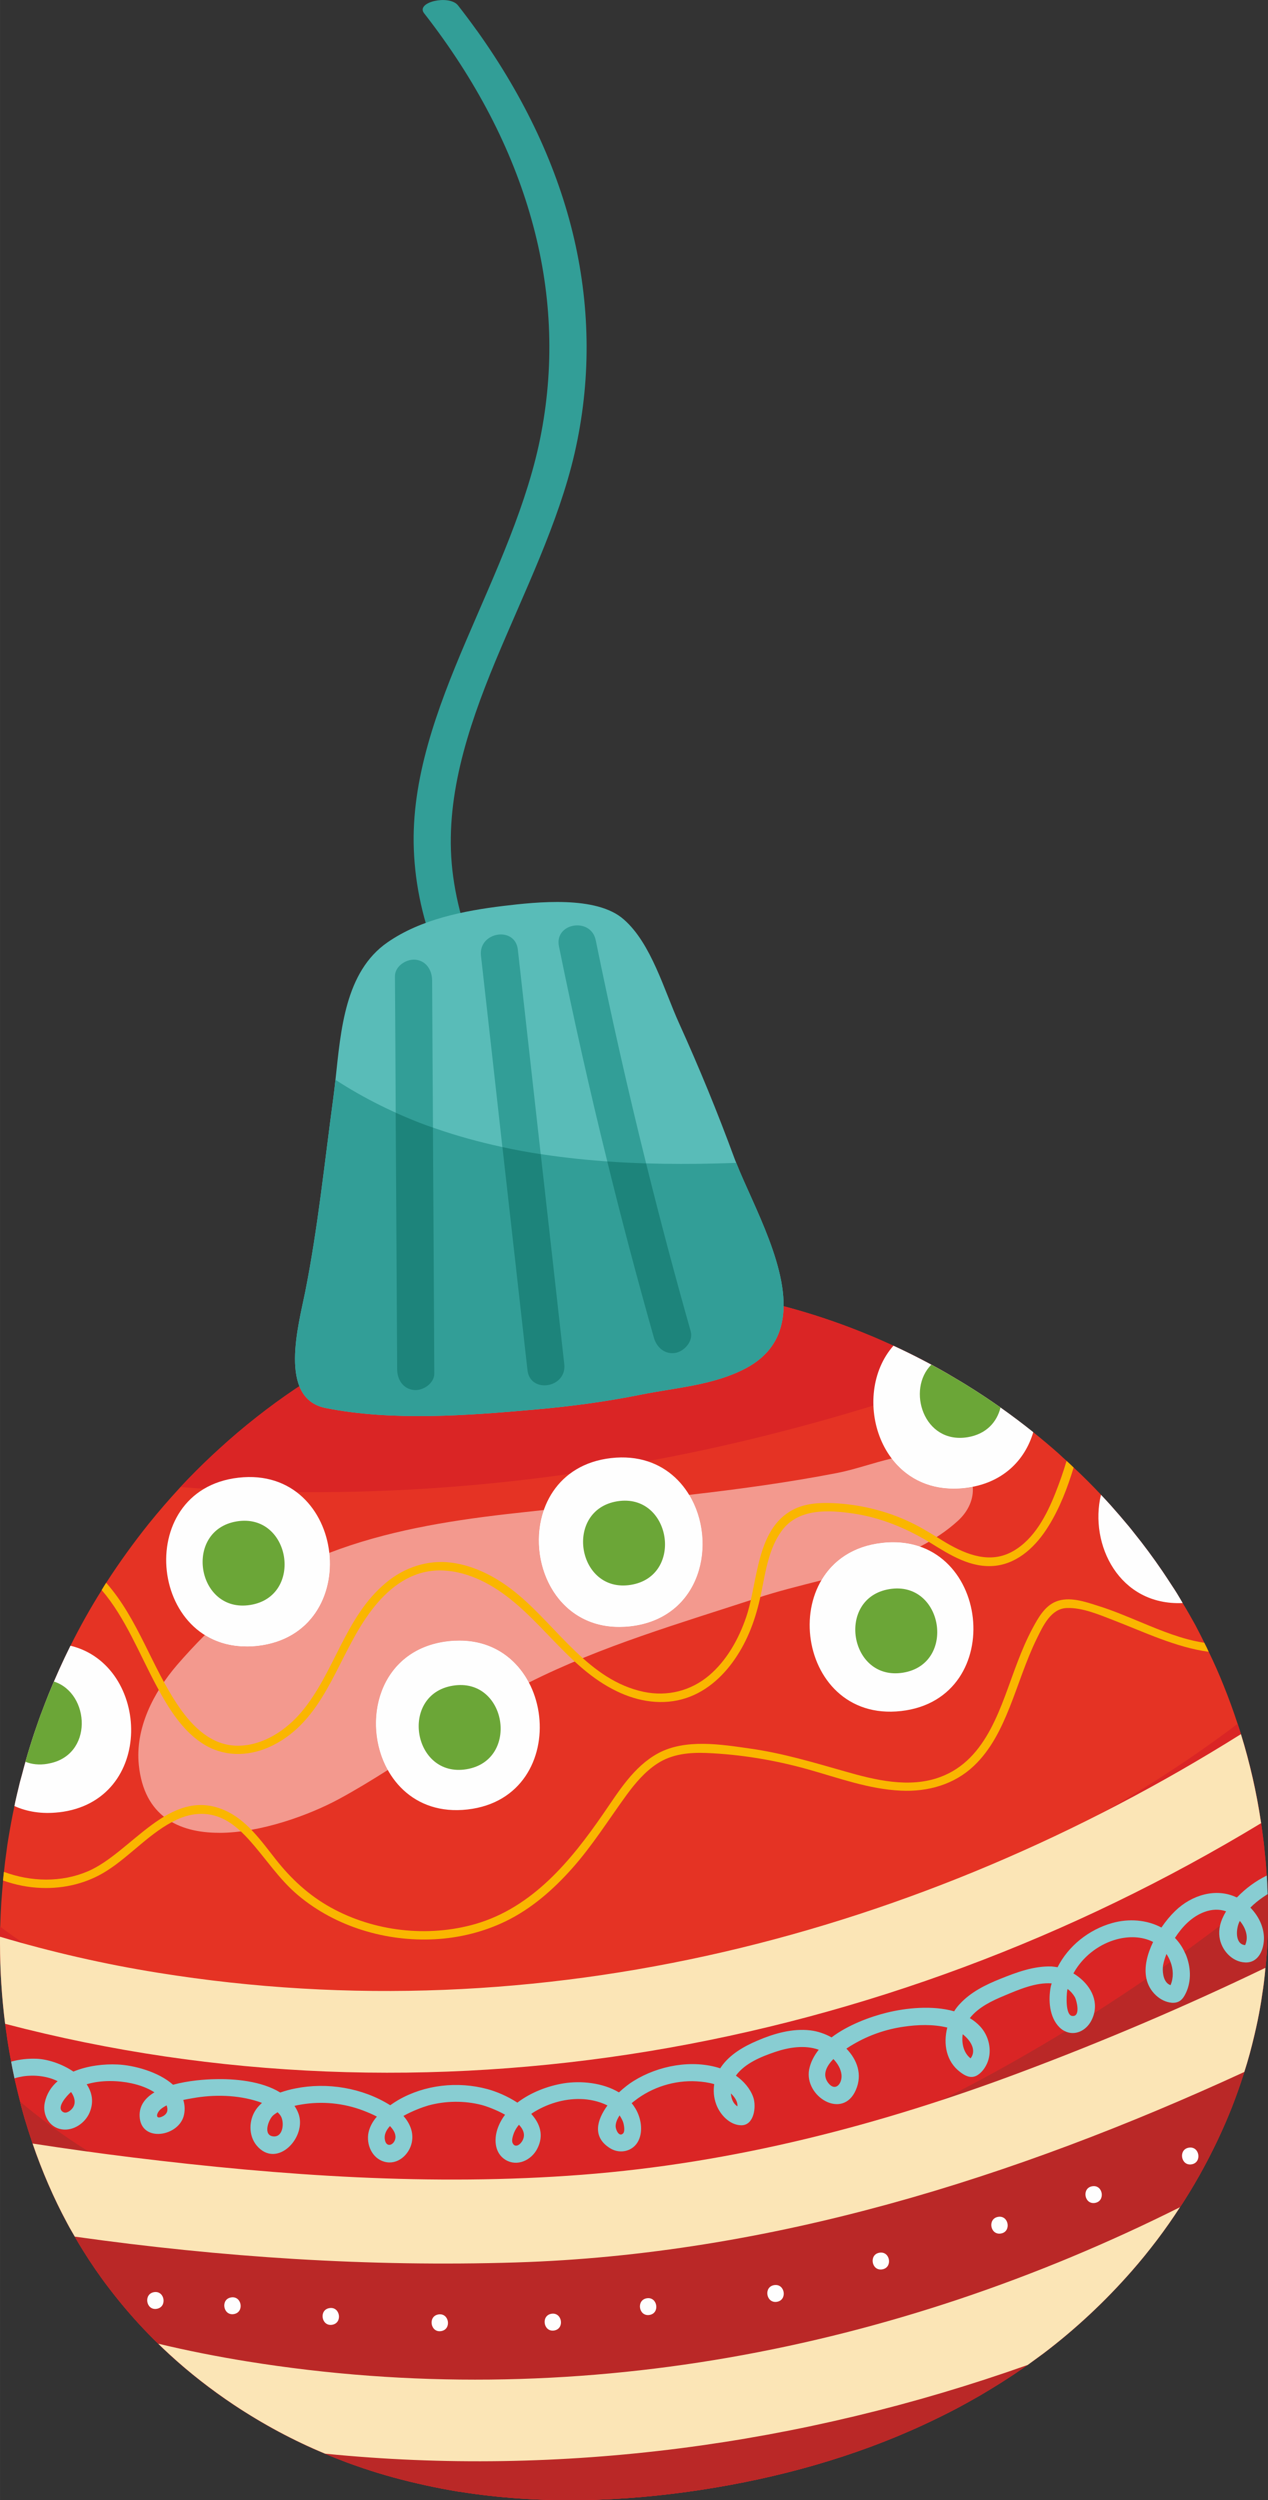 <?xml version="1.0" encoding="UTF-8"?> <!-- Creator: CorelDRAW 2019 (64-Bit) --> <svg xmlns="http://www.w3.org/2000/svg" xmlns:xlink="http://www.w3.org/1999/xlink" xmlns:xodm="http://www.corel.com/coreldraw/odm/2003" xml:space="preserve" width="52.846mm" height="104.199mm" style="shape-rendering:geometricPrecision; text-rendering:geometricPrecision; image-rendering:optimizeQuality; fill-rule:evenodd; clip-rule:evenodd" viewBox="0 0 298.04 587.67"><rect x="0" y="0" width="298.04" height="587.67" fill="#333333" stroke="none"/> <defs> <style type="text/css"> <![CDATA[ .fil6 {fill:#FEFEFE;fill-rule:nonzero} .fil8 {fill:#FAB600;fill-rule:nonzero} .fil7 {fill:#F3998E;fill-rule:nonzero} .fil1 {fill:#E53324;fill-rule:nonzero} .fil10 {fill:#FBE5B6;fill-rule:nonzero} .fil2 {fill:#DA2525;fill-rule:nonzero} .fil5 {fill:#BA2827;fill-rule:nonzero} .fil11 {fill:#88CDD2;fill-rule:nonzero} .fil3 {fill:#59BCB8;fill-rule:nonzero} .fil9 {fill:#6BA637;fill-rule:nonzero} .fil0 {fill:#329E97;fill-rule:nonzero} .fil4 {fill:#1D847B;fill-rule:nonzero} ]]> </style> </defs> <g id="Слой_x0020_1">  <path class="fil0" d="M112.07 7.17c-1.41,-1.97 -2.88,-3.94 -4.41,-5.89 -2.05,-2.62 -10.03,-0.79 -7.98,1.83 12.18,15.61 20.61,31.89 25.25,48.48 4.66,16.58 5.45,33.4 2.31,50.07 -3.1,16.59 -10.79,32.79 -17.73,49.05 -6.88,16.12 -12.89,32.46 -12.24,49 0.66,17.11 7.58,34.09 20.58,49.94 1.61,1.97 3.32,3.92 5.13,5.84 2.37,2.56 10.35,0.74 7.98,-1.83 -14.34,-15.43 -22.7,-32.13 -24.63,-49.12 -1.85,-16.54 3.42,-32.97 10.11,-49.12 6.75,-16.25 14.82,-32.38 18.62,-48.9 3.82,-16.7 3.74,-33.63 -0.1,-50.33 -3.86,-16.71 -11.56,-33.18 -22.88,-49.03z"></path> <path class="fil1" d="M296.07 426.3c0.12,0.74 0.26,1.49 0.36,2.23 0.18,1.29 0.36,2.59 0.52,3.88 0.02,0.26 0.08,0.5 0.1,0.76 0.12,1.31 0.28,2.63 0.4,3.94 0.08,0.74 0.14,1.49 0.18,2.23 0.04,0.5 0.08,0.98 0.1,1.47 0.04,0.4 0.04,0.81 0.08,1.21 0.02,0.56 0.06,1.1 0.06,1.67 0.04,0.5 0.06,0.99 0.08,1.49 0.02,0.38 0.02,0.75 0.04,1.13 0.02,0.4 0.02,0.82 0.02,1.21l0.02 0.16c0.02,1.33 0.02,2.66 0.02,4 -0.02,1.15 -0.02,2.31 -0.08,3.44 -0.02,0.7 -0.06,1.35 -0.1,2.01l0 0.04c-0.02,0.8 -0.08,1.57 -0.16,2.35l-0.02 0.34c-0.08,0.9 -0.16,1.77 -0.26,2.67 -0.06,0.94 -0.16,1.85 -0.3,2.78l-0.04 0.46 0 0.18c-0.12,0.99 -0.28,2.01 -0.44,3.02 -0.1,0.83 -0.26,1.69 -0.4,2.55 -0.22,1.15 -0.44,2.31 -0.66,3.44 -0.24,1.13 -0.5,2.29 -0.76,3.42 -0.18,0.74 -0.36,1.45 -0.54,2.19 -0.06,0.24 -0.14,0.5 -0.2,0.76 -0.06,0.3 -0.16,0.64 -0.24,0.96 -0.12,0.5 -0.28,0.97 -0.42,1.45 -0.28,0.99 -0.56,1.99 -0.88,2.98l-0.1 0.3c-0.9,2.88 -1.89,5.71 -2.98,8.48 -0.36,0.87 -0.7,1.73 -1.06,2.57l-0.22 0.54c-0.66,1.49 -1.29,2.94 -1.99,4.4 -1.36,2.84 -2.81,5.67 -4.34,8.4 -0.34,0.6 -0.72,1.21 -1.04,1.81 -0.79,1.33 -1.59,2.67 -2.43,3.98 -0.34,0.54 -0.68,1.07 -1.07,1.61 -0.74,1.13 -1.49,2.25 -2.25,3.36 -0.36,0.52 -0.74,1.02 -1.09,1.53 -0.32,0.48 -0.65,0.95 -1.05,1.43 -0.26,0.4 -0.52,0.75 -0.8,1.09 -0.46,0.66 -0.97,1.27 -1.45,1.87 -0.52,0.7 -1.06,1.37 -1.59,2.05 -1.01,1.25 -2.07,2.51 -3.14,3.72 -6.31,7.2 -13.29,13.69 -20.71,19.32 -0.62,0.46 -1.23,0.9 -1.83,1.33 -0.2,0.16 -0.4,0.32 -0.6,0.44l-0.37 0.24c-0.28,0.24 -0.58,0.46 -0.9,0.66l-0.06 0.06 -0.02 0c-0.65,0.46 -1.31,0.91 -1.99,1.39 -0.63,0.44 -1.31,0.9 -1.99,1.33 -1.35,0.89 -2.73,1.77 -4.1,2.6 -0.68,0.42 -1.35,0.82 -2.05,1.24 -0.68,0.42 -1.38,0.82 -2.07,1.21 -1.37,0.78 -2.78,1.55 -4.19,2.31 -2.55,1.35 -5.16,2.63 -7.8,3.86 -16.57,7.7 -34.34,12.59 -52.31,15.36 -18.72,2.87 -37.96,3.48 -56.84,0.48l-0.02 0.02c-2.76,-0.46 -5.55,-0.99 -8.3,-1.59l-0.04 -0.02c-4.83,-1.05 -9.66,-2.35 -14.42,-3.96 -1.32,-0.46 -2.62,-0.9 -3.93,-1.39 -1.68,-0.64 -3.35,-1.29 -5,-2.01 -0.93,-0.4 -1.86,-0.78 -2.8,-1.19l-0.06 -0.04c-1.07,-0.46 -2.12,-0.96 -3.16,-1.47 -0.24,-0.1 -0.48,-0.22 -0.73,-0.36 -1.42,-0.68 -2.8,-1.39 -4.19,-2.13 -1.08,-0.58 -2.15,-1.17 -3.21,-1.79 -1.25,-0.72 -2.47,-1.43 -3.69,-2.21 -1.23,-0.74 -2.43,-1.51 -3.62,-2.31 -5.27,-3.52 -10.33,-7.44 -15.07,-11.8 -0.9,-0.83 -1.81,-1.67 -2.68,-2.55 -3.18,-3.08 -6.19,-6.37 -9.04,-9.85 -0.85,-1.03 -1.69,-2.11 -2.51,-3.18 -2.2,-2.86 -4.26,-5.87 -6.2,-8.99 -0.64,-1.03 -1.27,-2.07 -1.86,-3.14 -0.2,-0.32 -0.39,-0.66 -0.59,-1.01 -0.44,-0.74 -0.85,-1.49 -1.25,-2.25 -0.52,-0.95 -1.02,-1.93 -1.51,-2.92 -0.35,-0.68 -0.71,-1.39 -1.03,-2.11 -0.29,-0.58 -0.57,-1.17 -0.83,-1.77 -0.53,-1.17 -1.04,-2.33 -1.54,-3.5 -0.49,-1.17 -0.96,-2.35 -1.42,-3.52l-0.18 -0.5c-0.1,-0.24 -0.2,-0.46 -0.28,-0.72 -0.15,-0.4 -0.28,-0.78 -0.44,-1.17 -0.29,-0.8 -0.58,-1.61 -0.85,-2.41 -0.65,-1.93 -1.27,-3.86 -1.86,-5.83 -0.19,-0.7 -0.41,-1.37 -0.58,-2.07 -0.18,-0.64 -0.35,-1.27 -0.49,-1.93 -0.28,-1.07 -0.55,-2.17 -0.81,-3.24 -0.08,-0.4 -0.18,-0.78 -0.27,-1.15 -0.1,-0.36 -0.18,-0.76 -0.26,-1.13l-0.1 -0.5 -0.1 -0.48c-0.22,-0.97 -0.39,-1.97 -0.57,-2.94 -0.26,-1.31 -0.49,-2.65 -0.71,-3.98 -0.15,-0.92 -0.28,-1.81 -0.4,-2.73 -0.12,-0.72 -0.21,-1.41 -0.29,-2.15 -0.16,-1.23 -0.3,-2.45 -0.42,-3.68 -0.52,-5.01 -0.77,-10.05 -0.79,-15.1 0.01,-0.56 -0,-1.12 0,-1.69 -0.01,-0.8 0,-1.59 0.03,-2.41 0.06,-1.85 0.14,-3.72 0.25,-5.59 0.12,-1.75 0.26,-3.52 0.42,-5.25 0.07,-0.68 0.14,-1.35 0.21,-2.03 0.16,-1.59 0.35,-3.14 0.58,-4.72 0.13,-1.09 0.29,-2.19 0.48,-3.28 0.42,-2.51 0.87,-4.99 1.4,-7.44 0.12,-0.62 0.24,-1.21 0.39,-1.83 0.15,-0.64 0.29,-1.29 0.45,-1.91 0.28,-1.25 0.59,-2.47 0.94,-3.66 0.26,-1.01 0.54,-2.01 0.8,-3 0.98,-3.4 2.05,-6.75 3.22,-10.03 0.22,-0.64 0.45,-1.23 0.69,-1.85 0.5,-1.35 1.03,-2.71 1.57,-4.06 0.41,-0.96 0.81,-1.97 1.22,-2.91 1.22,-2.87 2.52,-5.69 3.89,-8.44 2.25,-4.52 4.7,-8.89 7.36,-13.11 0.35,-0.6 0.7,-1.16 1.05,-1.71 3.09,-4.79 6.43,-9.41 9.96,-13.83 2.36,-2.93 4.81,-5.75 7.34,-8.5l0.14 -0.14c2.38,-2.56 4.86,-5.03 7.4,-7.42 0.58,-0.54 1.17,-1.09 1.77,-1.63 11.29,-10.31 23.93,-18.82 37.4,-25.19 10.99,-5.2 22.51,-8.96 34.33,-11.14 15,-2.75 30.54,-2.77 45.94,-0.3 11.96,1.89 23.82,5.27 35.22,10.03 0.81,0.32 1.61,0.68 2.43,1.03 1.04,0.46 2.07,0.92 3.1,1.39 2.31,1.07 4.61,2.19 6.86,3.37 0.68,0.35 1.35,0.71 2.05,1.11 1.91,1 3.8,2.07 5.65,3.19 0.86,0.5 1.71,1.01 2.55,1.53 2.74,1.69 5.43,3.48 8.06,5.33 2.61,1.85 5.19,3.78 7.7,5.79 2.01,1.61 4,3.28 5.93,4.99 0.63,0.6 1.27,1.18 1.91,1.75 0.58,0.52 1.12,1.04 1.65,1.55 2.21,2.05 4.36,4.2 6.42,6.4l0 0.02c0.76,0.8 1.51,1.61 2.25,2.43 1.45,1.63 2.86,3.26 4.26,4.95 0.42,0.52 0.86,1.04 1.24,1.55 2.35,2.91 4.57,5.91 6.68,9.01 0.77,1.16 1.55,2.31 2.31,3.5 0.38,0.56 0.74,1.13 1.09,1.69 0.46,0.78 0.94,1.53 1.37,2.31 1.03,1.67 1.99,3.4 2.95,5.11 0.74,1.39 1.45,2.81 2.15,4.22 0.36,0.7 0.72,1.41 1.03,2.13 1.26,2.59 2.43,5.23 3.5,7.92 1.19,2.94 2.29,5.95 3.28,8.99 0.28,0.8 0.54,1.61 0.78,2.45 0.08,0.22 0.14,0.46 0.22,0.7 0.4,1.27 0.78,2.57 1.12,3.86 0.06,0.26 0.16,0.52 0.22,0.79 0.22,0.9 0.44,1.79 0.68,2.67 0.46,1.87 0.9,3.78 1.25,5.67 0.16,0.72 0.3,1.41 0.42,2.15 0.18,0.93 0.36,1.89 0.5,2.84z"></path> <path class="fil2" d="M224.56 323.98c-16.69,5.93 -33.66,10.92 -50.89,14.98 -42.92,10.05 -87.16,13.98 -131.26,10.58 2.38,-2.56 4.86,-5.03 7.4,-7.42 0.57,-0.54 1.18,-1.09 1.77,-1.63 11.28,-10.31 23.92,-18.82 37.4,-25.19 27.11,-1.09 53.97,-5.04 80.27,-11.44 11.96,1.91 23.82,5.27 35.22,10.03 0.81,0.32 1.61,0.68 2.43,1.03 3.36,1.47 6.71,3.06 9.97,4.76 2.61,1.35 5.19,2.78 7.7,4.3z"></path> <path class="fil3" d="M183.87 310.36c-0.81,4.52 -3.3,8.41 -8.43,11.18 -7.54,4.04 -16.45,4.6 -24.69,6.25 -8.26,1.67 -16.62,2.79 -25.01,3.52 -15.82,1.41 -33.53,2.77 -49.21,-0.36 -11.27,-2.23 -6.31,-19.7 -4.8,-27.28 3,-15.08 4.55,-30.42 6.62,-45.68 0.18,-1.35 0.34,-2.75 0.5,-4.18 1.26,-11.58 2.21,-25.37 12.23,-32.31 7.86,-5.45 17.91,-7.42 27.24,-8.56 7.82,-0.93 21.91,-2.51 28.32,3.19 6.44,5.63 9.49,16.69 12.95,24.33 4.74,10.45 9.09,21.05 13.05,31.83 0.14,0.34 0.26,0.7 0.42,1.06 3.92,9.97 12.89,25.45 10.82,37.01z"></path> <path class="fil0" d="M183.87 310.36c-0.81,4.52 -3.3,8.41 -8.43,11.18 -7.54,4.04 -16.45,4.6 -24.69,6.25 -8.26,1.67 -16.62,2.79 -25.01,3.52 -15.82,1.41 -33.53,2.77 -49.21,-0.36 -11.27,-2.23 -6.31,-19.7 -4.8,-27.28 3,-15.08 4.55,-30.42 6.62,-45.68 0.18,-1.35 0.34,-2.75 0.5,-4.18 6.74,4.39 14.07,8 21.61,10.76 20.23,7.4 42.08,9.23 63.61,8.99 3,-0.04 6.01,-0.12 8.99,-0.22 3.92,9.97 12.89,25.45 10.82,37.01z"></path> <path class="fil0" d="M121.72 223.22c1.79,16.01 3.58,32.05 5.37,48.07 1.85,16.45 3.7,32.91 5.53,49.36 0.63,5.61 -8.02,7.02 -8.65,1.41 -1.95,-17.47 -3.92,-34.96 -5.89,-52.45 -1.67,-15 -3.34,-29.98 -5.03,-44.98 -0.61,-5.61 8.04,-7.04 8.67,-1.41z"></path> <path class="fil0" d="M162.35 312.95c0.64,2.31 -1.51,4.7 -3.64,5.06 -2.52,0.39 -4.39,-1.35 -5.03,-3.64 -3.88,-13.73 -7.54,-27.52 -10.94,-41.37 -4.14,-16.77 -7.92,-33.62 -11.36,-50.57 -1.12,-5.55 7.54,-6.93 8.65,-1.41 3.58,17.57 7.52,35.06 11.84,52.45 3.28,13.21 6.77,26.4 10.49,39.49z"></path> <path class="fil0" d="M101.57 230.4c0.06,11.54 0.12,23.1 0.2,34.64 0.12,19.26 0.22,38.52 0.32,57.78 0.02,2.37 -2.69,4.14 -4.82,3.9 -2.56,-0.28 -3.89,-2.47 -3.91,-4.85 -0.11,-20.1 -0.22,-40.21 -0.35,-60.32 -0.05,-10.68 -0.1,-21.37 -0.18,-32.07 -0.02,-2.39 2.68,-4.12 4.85,-3.9 2.53,0.28 3.86,2.47 3.88,4.83z"></path> <path class="fil4" d="M100.45 264.58c0.44,0.16 0.87,0.32 1.31,0.46 0.12,19.26 0.22,38.52 0.32,57.78 0.02,2.37 -2.69,4.14 -4.82,3.9 -2.56,-0.28 -3.89,-2.47 -3.91,-4.85 -0.11,-20.1 -0.22,-40.21 -0.35,-60.32 2.46,1.09 4.93,2.13 7.44,3.04z"></path> <path class="fil4" d="M118.08 269.62c2.99,0.66 5.99,1.21 9.02,1.67 1.85,16.45 3.7,32.91 5.53,49.36 0.63,5.61 -8.02,7.02 -8.65,1.41 -1.95,-17.47 -3.92,-34.96 -5.89,-52.45z"></path> <path class="fil4" d="M162.35 312.95c0.64,2.31 -1.51,4.7 -3.64,5.06 -2.52,0.39 -4.39,-1.35 -5.03,-3.64 -3.88,-13.73 -7.54,-27.52 -10.94,-41.37 3.04,0.22 6.09,0.36 9.13,0.46 3.28,13.21 6.77,26.4 10.49,39.49z"></path> <path class="fil2" d="M296.07 426.3c0.12,0.74 0.26,1.49 0.36,2.23 0.18,1.29 0.36,2.59 0.52,3.88 0.02,0.26 0.08,0.5 0.1,0.76 0.12,1.31 0.28,2.63 0.4,3.94 0.08,0.74 0.14,1.49 0.18,2.23 0.04,0.5 0.08,0.98 0.1,1.47 0.04,0.4 0.04,0.81 0.08,1.21 0.02,0.56 0.06,1.1 0.06,1.67 0.02,0.5 0.04,0.99 0.04,1.51l0.04 0.4c0.02,0.24 0.04,0.48 0.04,0.72 0.02,0.4 0.02,0.82 0.02,1.21l0.02 0.16c0.02,1.33 0.02,2.65 0.02,4 -0.02,1.15 -0.02,2.31 -0.08,3.44 -0.02,0.7 -0.06,1.35 -0.1,2.01l0 0.04c-0.02,0.8 -0.08,1.57 -0.16,2.35l-0.02 0.34c-0.08,0.9 -0.16,1.77 -0.26,2.67 -0.06,0.94 -0.16,1.85 -0.3,2.78l-0.04 0.46 0 0.16c-0.12,1.02 -0.28,2.03 -0.44,3.04 -0.1,0.83 -0.26,1.69 -0.4,2.55 -0.22,1.15 -0.42,2.31 -0.66,3.44 -0.24,1.13 -0.5,2.29 -0.76,3.42 -0.16,0.74 -0.36,1.45 -0.54,2.19 -0.06,0.24 -0.14,0.5 -0.2,0.76 -0.08,0.3 -0.16,0.64 -0.24,0.96 -0.12,0.5 -0.28,0.97 -0.42,1.47 -0.28,0.97 -0.56,1.97 -0.88,2.96l-0.1 0.3c-0.9,2.88 -1.89,5.71 -2.98,8.48 -0.36,0.87 -0.7,1.73 -1.06,2.59l-0.22 0.52c-0.66,1.49 -1.29,2.94 -1.99,4.4 -1.36,2.84 -2.81,5.67 -4.34,8.4 -0.34,0.6 -0.72,1.21 -1.04,1.81 -0.79,1.33 -1.59,2.67 -2.43,3.98 -0.34,0.54 -0.68,1.07 -1.07,1.61 -0.74,1.13 -1.49,2.25 -2.25,3.36 -0.36,0.52 -0.72,1.03 -1.09,1.53 -0.32,0.48 -0.65,0.95 -1.05,1.43 -0.26,0.4 -0.52,0.75 -0.8,1.09 -0.46,0.66 -0.97,1.27 -1.45,1.87 -0.52,0.7 -1.06,1.37 -1.59,2.05 -1.01,1.25 -2.07,2.51 -3.14,3.72 -6.31,7.2 -13.29,13.69 -20.71,19.32 -0.62,0.46 -1.23,0.9 -1.83,1.33 -0.2,0.16 -0.4,0.32 -0.6,0.44l-0.37 0.26c-0.28,0.22 -0.58,0.44 -0.9,0.64l-0.04 0.06 -0.04 0c-0.65,0.48 -1.31,0.91 -1.99,1.39 -0.63,0.44 -1.31,0.9 -1.99,1.33 -1.35,0.89 -2.73,1.77 -4.1,2.6 -0.68,0.42 -1.35,0.82 -2.05,1.24 -0.68,0.42 -1.38,0.82 -2.07,1.19 -1.37,0.79 -2.78,1.57 -4.19,2.33 -2.55,1.35 -5.16,2.63 -7.8,3.86 -16.57,7.7 -34.34,12.59 -52.31,15.36 -18.72,2.87 -37.96,3.48 -56.84,0.48l-0.02 0.02c-2.76,-0.46 -5.55,-0.99 -8.3,-1.59l-0.04 -0.02c-4.83,-1.05 -9.66,-2.35 -14.42,-3.96 -1.33,-0.46 -2.63,-0.9 -3.94,-1.39 -1.68,-0.64 -3.35,-1.29 -5,-2.01 -0.93,-0.4 -1.86,-0.78 -2.8,-1.19l-0.06 -0.04c-1.07,-0.46 -2.12,-0.96 -3.16,-1.47 -0.24,-0.1 -0.48,-0.22 -0.72,-0.34 -1.42,-0.7 -2.81,-1.41 -4.2,-2.15 -1.08,-0.58 -2.15,-1.17 -3.21,-1.79 -1.25,-0.7 -2.47,-1.43 -3.69,-2.21 -1.23,-0.74 -2.43,-1.51 -3.62,-2.31 -5.27,-3.52 -10.33,-7.44 -15.07,-11.8 -0.9,-0.83 -1.81,-1.67 -2.67,-2.55 -3.19,-3.08 -6.2,-6.37 -9.04,-9.85 -0.85,-1.03 -1.69,-2.11 -2.51,-3.18 -2.2,-2.86 -4.26,-5.87 -6.2,-8.99 -0.64,-1.03 -1.27,-2.07 -1.86,-3.14 -0.2,-0.32 -0.39,-0.66 -0.59,-1.01 -0.44,-0.74 -0.85,-1.49 -1.25,-2.25 -0.52,-0.95 -1.02,-1.93 -1.51,-2.92 -0.35,-0.68 -0.71,-1.39 -1.03,-2.11 -0.29,-0.58 -0.57,-1.17 -0.83,-1.77 -0.53,-1.17 -1.04,-2.33 -1.54,-3.5 -0.49,-1.17 -0.96,-2.35 -1.42,-3.52l-0.19 -0.5c-0.1,-0.24 -0.2,-0.46 -0.28,-0.72 -0.15,-0.4 -0.28,-0.78 -0.44,-1.17 -0.29,-0.8 -0.58,-1.61 -0.85,-2.41 -0.65,-1.93 -1.27,-3.86 -1.86,-5.83 -0.19,-0.7 -0.41,-1.37 -0.58,-2.07 -0.18,-0.64 -0.35,-1.27 -0.49,-1.93 -0.28,-1.07 -0.55,-2.17 -0.81,-3.24 -0.08,-0.4 -0.18,-0.78 -0.27,-1.15 -0.08,-0.38 -0.18,-0.78 -0.24,-1.13l-0.12 -0.5 -0.1 -0.48c-0.22,-0.97 -0.4,-1.95 -0.58,-2.94 -0.26,-1.31 -0.49,-2.65 -0.71,-3.98 -0.15,-0.92 -0.28,-1.81 -0.4,-2.73 -0.12,-0.72 -0.21,-1.41 -0.29,-2.15 -0.15,-1.23 -0.3,-2.45 -0.42,-3.68 -0.52,-5.01 -0.77,-10.05 -0.79,-15.1 0.01,-0.56 -0,-1.12 0,-1.69 -0.01,-0.8 0,-1.59 0.03,-2.41 1.84,1.39 3.73,2.74 5.65,4.02 1.79,1.25 3.64,2.39 5.51,3.52 14.77,8.89 31.46,14.94 48.35,17.65 12.79,2.05 25.65,2.51 38.49,1.73 3.04,-0.18 6.11,-0.44 9.17,-0.76 8,-0.81 15.96,-2.09 23.9,-3.72l0.02 0c2.11,-0.42 4.2,-0.87 6.27,-1.35 17.61,-4 34.98,-9.63 51.81,-15.88 23.86,-8.83 47.39,-19.04 69.44,-31.7l0.04 -0.02c11.16,-6.39 21.97,-13.39 32.21,-21.15 0.28,0.8 0.54,1.61 0.79,2.45 0.06,0.22 0.12,0.46 0.2,0.7 0.4,1.27 0.78,2.57 1.12,3.86 0.06,0.26 0.16,0.52 0.22,0.79 0.22,0.9 0.44,1.79 0.68,2.67 0.46,1.87 0.9,3.78 1.25,5.67 0.16,0.72 0.3,1.41 0.42,2.15 0.18,0.93 0.36,1.89 0.5,2.84z"></path> <path class="fil5" d="M297.86 443.69c0.16,2.63 0.2,5.29 0.18,8 -0.04,5.89 -0.52,11.66 -1.39,17.29 -0.1,0.83 -0.26,1.69 -0.4,2.55 -2.88,16.61 -9.19,32.01 -17.83,45.66 -3.74,5.91 -7.92,11.46 -12.45,16.67 -6.31,7.2 -13.29,13.69 -20.71,19.32 -6.42,4.85 -13.17,9.09 -20.17,12.81 -2.55,1.35 -5.16,2.63 -7.8,3.86 -16.57,7.7 -34.34,12.59 -52.31,15.36 -18.72,2.87 -37.96,3.48 -56.84,0.48l-0.02 0.02c-2.76,-0.46 -5.55,-0.99 -8.3,-1.59l-0.04 -0.02c-4.83,-1.05 -9.66,-2.35 -14.42,-3.96 -10.56,-3.54 -20.85,-8.54 -30.41,-14.9 -5.27,-3.52 -10.33,-7.44 -15.07,-11.8 -4.17,-3.82 -8.09,-7.96 -11.72,-12.4 -0.85,-1.03 -1.69,-2.11 -2.51,-3.18 -2.2,-2.86 -4.26,-5.87 -6.2,-8.99 -0.85,-1.37 -1.68,-2.74 -2.45,-4.16 -0.44,-0.74 -0.85,-1.49 -1.25,-2.25 -4.14,-7.72 -7.44,-15.94 -9.93,-24.45 -0.19,-0.7 -0.41,-1.37 -0.58,-2.07 -0.18,-0.64 -0.35,-1.27 -0.49,-1.93 17.29,14.56 37.68,24.91 61.31,29.27 75.87,13.99 158.02,-24.03 217.61,-68.32 4.89,-3.64 9.61,-7.4 14.2,-11.26z"></path> <path class="fil6" d="M56.06 347.33c-25.44,2.88 -21,42.42 4.48,39.54 25.44,-2.88 21,-42.44 -4.48,-39.54z"></path> <path class="fil6" d="M105.37 385.77c-25.44,2.91 -20.99,42.44 4.5,39.55 25.45,-2.88 20.99,-42.44 -4.5,-39.55z"></path> <path class="fil6" d="M143.64 342.72c-25.45,2.91 -20.99,42.44 4.5,39.56 25.43,-2.89 20.99,-42.44 -4.5,-39.56z"></path> <path class="fil6" d="M207.31 362.65c-25.45,2.88 -20.99,42.42 4.5,39.53 25.43,-2.88 20.99,-42.44 -4.5,-39.53z"></path> <path class="fil6" d="M242.87 336.63c-1.95,6.6 -7.2,12.12 -16.12,13.13 -20.03,2.25 -27.06,-21.73 -16.75,-33.45 2.31,1.07 4.61,2.19 6.86,3.37 2.61,1.35 5.19,2.78 7.7,4.3 0.86,0.5 1.71,1.01 2.55,1.53 5.45,3.37 10.72,7.08 15.75,11.12z"></path> <path class="fil6" d="M13.83 425.98c-4.02,0.46 -7.5,-0.14 -10.44,-1.47 0.12,-0.62 0.24,-1.21 0.39,-1.83 0.15,-0.64 0.29,-1.29 0.45,-1.91 0.28,-1.25 0.59,-2.47 0.94,-3.66 1.15,-4.46 2.5,-8.77 4.02,-13.03 0.22,-0.64 0.45,-1.23 0.69,-1.85 0.5,-1.35 1.03,-2.71 1.57,-4.06 1.57,-3.86 3.27,-7.64 5.11,-11.34 18.86,4.54 20.08,36.57 -2.73,39.16z"></path> <path class="fil6" d="M277.98 376.8c-14.92,0.65 -22,-13.79 -19.2,-25.45 0.76,0.8 1.51,1.61 2.25,2.43 1.45,1.63 2.86,3.26 4.26,4.95 0.42,0.52 0.86,1.04 1.24,1.55 2.35,2.91 4.57,5.91 6.68,9.01 0.77,1.16 1.55,2.31 2.31,3.5 0.38,0.56 0.74,1.13 1.09,1.69 0.46,0.78 0.94,1.53 1.37,2.31z"></path> <path class="fil7" d="M51.49 430.8c-9.53,0 -17.63,-3.92 -18.86,-15.92 -0.89,-8.6 3.38,-17.01 9.03,-23.58 2.03,-2.34 4.2,-4.69 6.49,-6.98 2.7,1.69 5.97,2.69 9.79,2.69 0.84,0 1.71,-0.04 2.61,-0.14 12.69,-1.45 17.95,-12 16.86,-21.87 13.21,-5.07 27.4,-7.46 41.51,-9.09 2.96,-0.34 5.95,-0.65 8.91,-0.98 -4.08,11.7 2.57,27.48 17.69,27.48 0.85,0 1.71,-0.04 2.62,-0.14 16.79,-1.91 20.56,-19.8 13.85,-30.9 11.62,-1.33 23.22,-2.91 34.7,-5.13 4.16,-0.8 8.52,-2.39 12.89,-3.42 3.2,4.22 8.12,7.08 14.59,7.08 0.83,0 1.71,-0.04 2.58,-0.14 0.66,-0.08 1.28,-0.18 1.89,-0.3 0.26,2.74 -0.94,5.71 -3.52,8.04 -2.63,2.39 -5.61,4.36 -8.86,6.03 -1.91,-0.66 -4.02,-1.03 -6.33,-1.03 -0.85,0 -1.73,0.04 -2.62,0.16 -6.86,0.78 -11.56,4.22 -14.24,8.79 -5.21,1.33 -10.33,2.59 -14.96,4.12 -18.16,5.95 -36.69,11.3 -53.8,19.92 -2.99,-5.65 -8.52,-9.85 -16.32,-9.85 -0.85,0 -1.73,0.04 -2.62,0.14 -16.47,1.87 -20.41,19.12 -14.22,30.26 -3.77,2.39 -7.59,4.72 -11.53,6.85 -6.98,3.76 -18.31,7.92 -28.12,7.92z"></path> <path class="fil6" d="M57.94 387c-3.81,0 -7.08,-0.99 -9.79,-2.69 6.51,-6.47 14.02,-12.39 22,-16.21 2.38,-1.14 4.81,-2.17 7.26,-3.1 1.09,9.87 -4.17,20.41 -16.86,21.87 -0.9,0.1 -1.77,0.14 -2.61,0.14z"></path> <path class="fil6" d="M91.14 416.03c-6.19,-11.14 -2.25,-28.39 14.22,-30.26 0.9,-0.1 1.77,-0.14 2.62,-0.14 7.8,0 13.33,4.2 16.32,9.85 -1.39,0.72 -2.81,1.45 -4.18,2.21 -10.05,5.47 -19.34,12.18 -28.99,18.34z"></path> <path class="fil6" d="M145.52 382.41c-15.12,0 -21.77,-15.78 -17.69,-27.48 11.38,-1.19 22.78,-2.27 34.17,-3.56 6.71,11.1 2.94,28.99 -13.85,30.9 -0.92,0.1 -1.77,0.14 -2.62,0.14z"></path> <path class="fil6" d="M193.07 371.45c2.69,-4.58 7.38,-8.02 14.24,-8.79 0.9,-0.12 1.77,-0.16 2.62,-0.16 2.31,0 4.42,0.38 6.33,1.03 -7.04,3.64 -15.24,5.87 -23.2,7.92z"></path> <path class="fil6" d="M224.17 349.9c-6.47,0 -11.38,-2.86 -14.59,-7.08 2.47,-0.58 4.96,-1 7.42,-1 1.81,0 3.62,0.22 5.41,0.78 3.9,1.19 5.95,3.88 6.23,6.86 -0.61,0.12 -1.23,0.22 -1.89,0.3 -0.87,0.1 -1.75,0.14 -2.58,0.14z"></path> <path class="fil8" d="M252.36 344.93c-1.45,4.79 -3.28,9.57 -5.91,13.79 -2.77,4.5 -6.95,8.67 -12.44,9.31 -5.75,0.66 -10.76,-2.56 -15.42,-5.45 -5.57,-3.38 -11.5,-5.85 -17.99,-6.82 -5.91,-0.87 -12.99,-1.27 -16.89,4.1 -2.96,4.06 -3.76,9.41 -4.72,14.23 -1.07,5.35 -2.76,10.51 -5.75,15.1 -2.84,4.42 -6.88,8.26 -11.94,9.93 -5.45,1.81 -11.24,0.88 -16.33,-1.59 -11.68,-5.61 -18.05,-17.73 -28.93,-24.43 -5.15,-3.16 -11.48,-5.09 -17.45,-3.26 -5.71,1.77 -9.98,6.45 -13.14,11.32 -6.58,10.09 -9.68,23.2 -21.25,29.05 -4.99,2.53 -10.81,2.92 -15.77,0.1 -5.36,-3.04 -8.81,-8.77 -11.65,-14.05 -3.96,-7.36 -7.31,-16.03 -12.88,-22.52 0.35,-0.6 0.7,-1.16 1.05,-1.71 7.53,8.5 10.72,19.88 17.14,29.21 3.25,4.72 7.73,9.13 13.86,9.09 5.78,0 11.23,-3.58 14.85,-7.86 7.87,-9.31 10.22,-22.32 19.82,-30.36 4.36,-3.68 9.86,-5.55 15.57,-4.8 5.81,0.78 11.16,3.78 15.6,7.5 9.41,7.86 16.73,20.17 29.52,22.86 5.51,1.15 11.01,-0.2 15.32,-3.82 4.22,-3.58 7.02,-8.64 8.77,-13.79 2.87,-8.43 2.25,-21.56 11.96,-25.65 3.02,-1.25 6.43,-1.23 9.63,-1.03 3.14,0.22 6.25,0.74 9.27,1.57 3,0.8 5.93,1.93 8.71,3.34 2.55,1.29 4.96,2.86 7.41,4.34 4.87,2.85 10.42,5.01 15.74,1.97 5.01,-2.84 7.94,-8.55 9.97,-13.71 0.97,-2.44 1.85,-4.96 2.6,-7.5 0.58,0.52 1.12,1.04 1.65,1.55z"></path> <path class="fil8" d="M284.11 388.26c-7.6,-1.01 -15.2,-4.65 -22.16,-7.34 -3.42,-1.31 -7.48,-3.1 -11.2,-2.95 -3.74,0.12 -5.59,4.22 -7.04,7.16 -2.57,5.23 -4.26,10.83 -6.41,16.22 -1.99,4.97 -4.41,9.95 -8.36,13.69 -4.65,4.44 -10.9,6.17 -17.23,5.85 -7.52,-0.34 -14.73,-3.03 -21.89,-5.03 -7.7,-2.15 -15.7,-3.48 -23.7,-3.82 -4.08,-0.16 -8.14,0.22 -11.62,2.49 -2.91,1.89 -5.18,4.6 -7.2,7.34 -4.26,5.85 -8.06,11.96 -12.87,17.35 -4.44,4.99 -9.55,9.45 -15.58,12.38 -5.18,2.51 -10.93,3.92 -16.65,4.22 -11.43,0.6 -23.25,-2.9 -32.07,-10.28 -4.62,-3.86 -7.76,-8.89 -11.79,-13.31 -2.03,-2.21 -4.36,-4.28 -7.27,-5.27 -3.16,-1.09 -6.5,-0.66 -9.5,0.74 -6.21,2.89 -10.75,8.4 -16.48,12.04 -4.56,2.91 -9.94,4.22 -15.34,4.02 -3.08,-0.1 -6.14,-0.72 -9.05,-1.75 0.07,-0.68 0.14,-1.35 0.21,-2.03 6.36,2.37 13.55,2.53 19.77,-0.14 10.25,-4.4 19.06,-19.84 31.9,-14.43 5.31,2.23 8.76,7.24 12.22,11.62 3.61,4.59 7.79,8.47 12.93,11.32 10.22,5.67 22.81,7.1 34.03,3.88 13.41,-3.9 22.42,-14.84 30.04,-25.91 3.62,-5.23 7.12,-11.08 12.89,-14.21 6.4,-3.46 14.8,-2.09 21.67,-1.1 7.58,1.07 14.8,3.24 22.15,5.33 7.12,2.05 15.2,4.04 22.44,1.37 11.28,-4.14 14.36,-17.05 18.24,-27.1 1.03,-2.69 2.15,-5.35 3.52,-7.9 1.29,-2.39 2.81,-5.14 5.41,-6.23 3.17,-1.33 6.99,0.02 10.05,1 3.39,1.05 6.65,2.45 9.93,3.8 4.85,2.01 9.79,4.08 14.96,4.85 0.36,0.7 0.72,1.41 1.03,2.13z"></path> <path class="fil9" d="M55.66 357.6c-12.64,2.07 -9.46,21.71 3.2,19.64 12.63,-2.05 9.46,-21.69 -3.2,-19.64z"></path> <path class="fil9" d="M11.18 414.58c-1.99,0.34 -3.73,0.12 -5.22,-0.48 0.98,-3.4 2.05,-6.75 3.22,-10.03 0.22,-0.64 0.44,-1.23 0.69,-1.85 0.5,-1.35 1.03,-2.71 1.58,-4.06 0.41,-0.96 0.81,-1.95 1.22,-2.91 8.54,2.71 9.41,17.55 -1.49,19.32z"></path> <path class="fil9" d="M106.44 396.22c-12.63,2.05 -9.45,21.71 3.2,19.64 12.63,-2.07 9.47,-21.71 -3.2,-19.64z"></path> <path class="fil9" d="M145.08 352.88c-12.63,2.07 -9.45,21.71 3.2,19.64 12.63,-2.05 9.45,-21.69 -3.2,-19.64z"></path> <path class="fil9" d="M209.06 373.52c-12.63,2.07 -9.45,21.71 3.21,19.64 12.63,-2.05 9.45,-21.71 -3.21,-19.64z"></path> <path class="fil9" d="M235.17 330.84c-0.82,3.34 -3.28,6.25 -7.74,6.98 -10.37,1.69 -14.37,-11.24 -8.52,-17.05 1.91,1.02 3.8,2.09 5.65,3.21 0.86,0.5 1.71,1.01 2.55,1.53 2.74,1.69 5.43,3.48 8.06,5.33z"></path> <path class="fil10" d="M296.43 428.53c-89.23,54.04 -196.02,73.18 -295.23,47.17 -0.79,-6.23 -1.19,-12.51 -1.2,-18.78 0.01,-0.56 -0,-1.12 0,-1.69 12.14,3.6 24.51,6.45 37.14,8.47 90.26,14.54 179.18,-8.83 254.54,-56.09 2.07,6.71 3.68,13.69 4.74,20.91z"></path> <path class="fil10" d="M277.35 518.8c-3.42,5.31 -7.24,10.33 -11.38,15.06 -6.31,7.2 -13.29,13.69 -20.71,19.32 -1.23,0.91 -2.49,1.83 -3.74,2.73l-0.04 0c-53.16,18.86 -109.57,26.38 -165.06,20.83 -7.42,-3.08 -14.62,-6.94 -21.47,-11.5 -5.27,-3.52 -10.33,-7.44 -15.07,-11.8 -0.9,-0.83 -1.81,-1.67 -2.67,-2.55 6.88,1.65 13.84,3.02 20.88,4.16 76.53,12.34 152.12,-2.63 219.27,-36.25z"></path> <path class="fil10" d="M297.43 462.53c-0.16,2.17 -0.44,4.32 -0.78,6.45 -0.1,0.83 -0.26,1.69 -0.4,2.55 -0.39,2.31 -0.87,4.6 -1.41,6.86 -0.68,2.91 -1.45,5.79 -2.37,8.63 -54.02,24.87 -111.48,42.92 -171.19,44.77 -34.54,1.07 -69.26,-1.21 -103.7,-6.07 -0.2,-0.32 -0.39,-0.66 -0.59,-1.01 -0.44,-0.74 -0.85,-1.49 -1.25,-2.25 -3.19,-5.93 -5.88,-12.18 -8.08,-18.62 7.84,1.21 15.72,2.31 23.6,3.28 34.89,4.28 70.39,6.77 105.5,4.06 35.7,-2.74 70,-11.62 103.42,-24.19 19.44,-7.3 38.54,-15.44 57.24,-24.45z"></path> <path class="fil11" d="M292.67 457.2c-2.47,-0.2 -2.19,-3.98 -1.25,-5.69 1.37,1.63 2.13,3.76 1.25,5.69zm-17.53 9.41c-1.55,-0.5 -1.93,-2.67 -1.81,-4.24 0.02,-0.24 0.04,-0.48 0.1,-0.68 0.16,-0.81 0.44,-1.61 0.75,-2.41 0.38,0.6 0.7,1.19 0.94,1.85 0.68,1.77 0.76,3.72 0.02,5.47zm-24.31 1.37l0.1 -0.48c0.7,0.52 1.27,1.17 1.73,1.95 0.42,0.78 1.4,4.66 -0.65,4.4 -1.63,-0.2 -1.33,-4.89 -1.18,-5.87zm-22.7 15.84c-1.65,-1.29 -2.15,-3.56 -1.85,-5.67 1.89,1.45 3.32,3.82 1.85,5.67zm-33.49 5.73c-1.41,-1.89 -0.4,-3.88 1.25,-5.57 0.99,1.03 1.77,2.33 1.91,3.74 0.16,2.13 -1.51,4.02 -3.16,1.83zm-21.31 5.55c-1,-0.64 -1.45,-1.79 -1.53,-3.04 0.9,0.88 1.63,1.93 1.53,3.04zm-26.9 6.39c-0.92,0.88 -1.73,-0.9 -1.73,-1.73 0.02,-0.88 0.4,-1.73 0.94,-2.53 0.38,0.6 0.74,1.19 0.92,1.91 0.12,0.52 0.38,1.87 -0.12,2.35zm-23.88 2.05c-0.54,0.78 -1.59,1.23 -2.05,0.2 -0.32,-0.66 0.08,-1.77 0.3,-2.39 0.3,-0.74 0.7,-1.35 1.18,-1.93 1.16,1.23 1.65,2.65 0.58,4.12zm-29.61 -1.01c-0.2,1.61 -2.03,2.41 -2.45,0.56 -0.28,-1.21 0.22,-2.33 1.17,-3.36 0.71,0.75 1.41,1.73 1.28,2.81zm-28.64 -0.36c-2.61,-0.2 -1.19,-3.98 -0.1,-4.95 0.32,-0.28 0.68,-0.5 1.05,-0.74 0.27,0.28 0.53,0.54 0.72,0.86 0.9,1.39 0.65,4.99 -1.67,4.83zm-25.98 -4.77c-1.91,1.01 -1.67,-0.7 -0.5,-1.67 0.41,-0.34 0.85,-0.6 1.33,-0.86 0.38,0.96 0.29,1.91 -0.83,2.53zm-21.21 -1.97c-0.42,0.62 -1.47,1.47 -2.27,1.01 -1.73,-0.97 0.78,-3.78 1.84,-4.7l0.13 0.14c0.72,1.1 1.07,2.41 0.31,3.54zm273.64 -49.5l-0.08 0.06c-4.79,-2.31 -10.55,-0.62 -14.48,3.22 -1.07,1.03 -2.19,2.37 -3.2,3.86 -3.42,-1.83 -7.66,-2.17 -11.6,-1.05 -5.43,1.53 -10.27,5.35 -12.81,10.38 -0.48,-0.08 -0.94,-0.14 -1.39,-0.18 -4.18,-0.14 -8.24,1.37 -12.04,2.9 -3.48,1.39 -6.95,3.1 -9.53,5.89 -0.5,0.52 -0.96,1.11 -1.35,1.75 -5.11,-1.45 -11.32,-0.8 -15.84,0.32 -3.86,0.95 -9.07,2.85 -12.97,5.81 -1.59,-0.88 -3.32,-1.45 -4.98,-1.65 -4.26,-0.5 -8.55,0.74 -12.45,2.41 -3.22,1.37 -6.53,3.26 -8.56,6.23l-0.18 0.28c-6.64,-2.15 -14.58,-0.64 -20.39,2.99 -1.02,0.62 -2.23,1.57 -3.42,2.67 -3.8,-2.29 -8.94,-2.78 -12.99,-2.13 -3.61,0.58 -7.7,2.09 -10.88,4.54 -2.33,-1.53 -4.98,-2.63 -7.02,-3.18 -6.97,-1.89 -14.75,-1.05 -21.03,2.59 -0.61,0.36 -1.22,0.76 -1.84,1.2 -6.51,-4.1 -14.86,-5.47 -22.35,-3.94 -1.15,0.22 -2.33,0.54 -3.5,0.95 -4.39,-2.73 -10.83,-3.26 -15.33,-3.14 -2.29,0.04 -6.26,0.32 -9.87,1.31 -3.43,-3.08 -9.29,-4.6 -13.03,-4.76 -3.15,-0.16 -7.07,0.28 -10.39,1.67 -2.65,-1.81 -6.01,-2.91 -8.63,-3.02 -2.03,-0.08 -4.05,0.14 -6,0.68 0.18,0.99 0.36,1.97 0.58,2.94l0.1 0.48 0.1 0.5 0.02 0c0.65,-0.22 1.31,-0.34 2,-0.46 2.56,-0.4 5.65,-0.1 8.13,1.13 -1.5,1.29 -2.6,2.97 -3.04,5.09 -0.56,2.79 1.01,5.75 3.98,6.23 2.73,0.44 5.49,-1.43 6.56,-3.92 1.06,-2.51 0.59,-4.77 -0.68,-6.67 3.38,-1.03 7.41,-0.91 10.57,-0.22 1.84,0.4 3.74,1.07 5.36,2.11 -2.13,1.29 -3.59,3.08 -3.48,5.61 0.23,6.39 9.53,4.81 10.46,-0.48 0.23,-1.21 0.11,-2.33 -0.2,-3.34 0.74,-0.16 1.47,-0.28 2.15,-0.4 5.09,-0.92 10.64,-0.8 15.58,0.82 0.25,0.08 0.51,0.18 0.77,0.28 -0.53,0.48 -1.01,0.97 -1.42,1.57 -1.7,2.47 -1.79,6.07 0.16,8.44 4.76,5.67 11.99,-2.01 9.79,-7.62 -0.24,-0.62 -0.55,-1.17 -0.9,-1.69 0.54,-0.14 1.09,-0.24 1.6,-0.32 4.88,-0.83 9.96,-0.34 14.59,1.43 1.03,0.4 2.16,0.86 3.19,1.41 -0.94,1.07 -1.64,2.29 -1.96,3.68 -0.61,2.83 0.8,6.13 3.73,6.93 3.04,0.85 5.81,-1.63 6.42,-4.48 0.52,-2.39 -0.44,-4.56 -1.95,-6.29 2.13,-1.19 4.52,-2.07 5.83,-2.45 4.06,-1.11 8.43,-1.17 12.49,-0.14 1.16,0.3 3.47,1.13 5.57,2.31 -0.8,1.03 -1.41,2.19 -1.83,3.46 -0.8,2.55 -0.56,5.59 1.89,7.12 2.77,1.71 6.09,0.12 7.48,-2.55 1.65,-3.14 0.68,-5.95 -1.39,-8.22l0.26 -0.2c3.34,-2.15 7.4,-3.42 11.38,-3.3 1.91,0.04 4.28,0.5 6.27,1.51 -2.51,3.44 -3.62,7.44 0.64,10.07 2.35,1.45 5.43,0.7 6.65,-1.79 1.13,-2.31 0.59,-5.31 -0.64,-7.44 -0.3,-0.5 -0.6,-0.95 -0.96,-1.37 0.24,-0.22 0.48,-0.4 0.72,-0.58 4.08,-3.2 9.39,-4.86 14.55,-4.56 1.37,0.08 2.79,0.26 4.14,0.66 -0.24,1.53 -0.12,3.12 0.44,4.68 0.85,2.39 3.12,4.93 5.87,4.99 3.1,0.06 3.62,-4.44 2.86,-6.6 -0.72,-2.05 -2.27,-3.8 -4.08,-5.07 2.11,-2.91 5.99,-4.48 9.29,-5.59 3.22,-1.09 6.96,-1.65 10.18,-0.5 -1.09,1.39 -1.91,2.92 -2.25,4.64 -1.2,6.39 7.92,11.94 10.98,4.81 1.59,-3.66 0.28,-7.12 -2.23,-9.71 0.62,-0.42 1.21,-0.78 1.65,-1.03 3.64,-2.13 7.64,-3.52 11.82,-4.12 3.24,-0.48 6.92,-0.62 10.25,0.2 -0.98,3.8 -0.28,7.98 3.04,10.47 1.12,0.86 2.37,1.51 3.72,0.9 1.29,-0.62 2.23,-1.99 2.73,-3.28 1.07,-2.84 0.26,-6.19 -1.79,-8.38 -0.7,-0.75 -1.51,-1.39 -2.4,-1.93 2.01,-2.57 5.25,-4.1 8.18,-5.31 3.28,-1.37 7.32,-3.14 11.06,-2.85 -0.06,0.24 -0.16,0.46 -0.2,0.68 -0.64,3.14 -0.38,7.26 2.03,9.65 0.42,0.42 0.87,0.72 1.33,0.93 2.27,1.1 4.91,-0.08 6.17,-2.53 0.28,-0.56 0.52,-1.15 0.64,-1.71 0.94,-3.82 -1.53,-7.38 -4.87,-9.37 0.2,-0.32 0.37,-0.64 0.57,-0.95 2.19,-3.4 5.65,-5.97 9.55,-7.04 2.83,-0.78 6.01,-0.74 8.62,0.6 -1.38,2.85 -2.17,5.93 -1.57,8.64 0.32,1.43 1.02,2.77 2.23,3.9 1.03,0.96 2.33,1.63 3.72,1.75 1.79,0.12 2.64,-0.82 3.36,-2.37 1.31,-2.81 1.11,-6.11 -0.04,-8.93 -0.1,-0.22 -0.2,-0.42 -0.3,-0.62 -0.58,-1.29 -1.38,-2.39 -2.27,-3.32 1.69,-2.61 3.98,-5.03 6.95,-6.11 1.73,-0.64 3.48,-0.7 5.07,-0.14 -0.65,1.07 -1.16,2.19 -1.43,3.38 -0.18,0.86 -0.24,1.73 -0.12,2.65 0.4,3.04 2.93,5.89 6.09,5.99 3.16,0.1 4.41,-3.14 4.36,-5.89 -0.08,-2.67 -1.36,-5.13 -3.19,-7 0.9,-0.92 1.93,-1.73 2.93,-2.43 0.38,-0.26 0.74,-0.5 1.09,-0.72l0.04 -0.02c-0.02,-0.5 -0.04,-1 -0.08,-1.49 0,-0.58 -0.04,-1.11 -0.06,-1.67 -0.04,-0.4 -0.04,-0.81 -0.08,-1.21 -2.59,1.29 -4.94,3 -6.96,5.11z"></path> <path class="fil6" d="M36.2 538.77c-2.52,0.42 -1.89,4.34 0.64,3.92 2.53,-0.42 1.89,-4.34 -0.64,-3.92z"></path> <path class="fil6" d="M54.32 540.01c-2.53,0.4 -1.89,4.34 0.64,3.92 2.53,-0.42 1.89,-4.34 -0.64,-3.92z"></path> <path class="fil6" d="M77.43 542.52c-2.53,0.4 -1.9,4.34 0.64,3.92 2.53,-0.42 1.89,-4.34 -0.64,-3.92z"></path> <path class="fil6" d="M103.05 544.01c-2.53,0.4 -1.89,4.34 0.64,3.92 2.53,-0.42 1.89,-4.34 -0.64,-3.92z"></path> <path class="fil6" d="M129.62 543.85c-2.53,0.42 -1.89,4.34 0.63,3.94 2.53,-0.42 1.89,-4.34 -0.63,-3.94z"></path> <path class="fil6" d="M152.02 540.21c-2.53,0.42 -1.89,4.34 0.64,3.92 2.53,-0.4 1.89,-4.34 -0.64,-3.92z"></path> <path class="fil6" d="M181.96 537.12c-2.53,0.4 -1.89,4.34 0.66,3.92 2.52,-0.42 1.89,-4.34 -0.66,-3.92z"></path> <path class="fil6" d="M206.72 529.5c-2.53,0.4 -1.89,4.34 0.64,3.92 2.53,-0.42 1.89,-4.34 -0.64,-3.92z"></path> <path class="fil6" d="M234.61 521.07c-2.53,0.42 -1.89,4.34 0.64,3.92 2.53,-0.4 1.89,-4.34 -0.64,-3.92z"></path> <path class="fil6" d="M256.74 513.88c-2.53,0.4 -1.89,4.34 0.63,3.92 2.53,-0.42 1.89,-4.34 -0.63,-3.92z"></path> <path class="fil6" d="M279.44 504.81c-2.53,0.4 -1.89,4.34 0.64,3.92 2.53,-0.42 1.89,-4.34 -0.64,-3.92z"></path> </g> </svg> 
